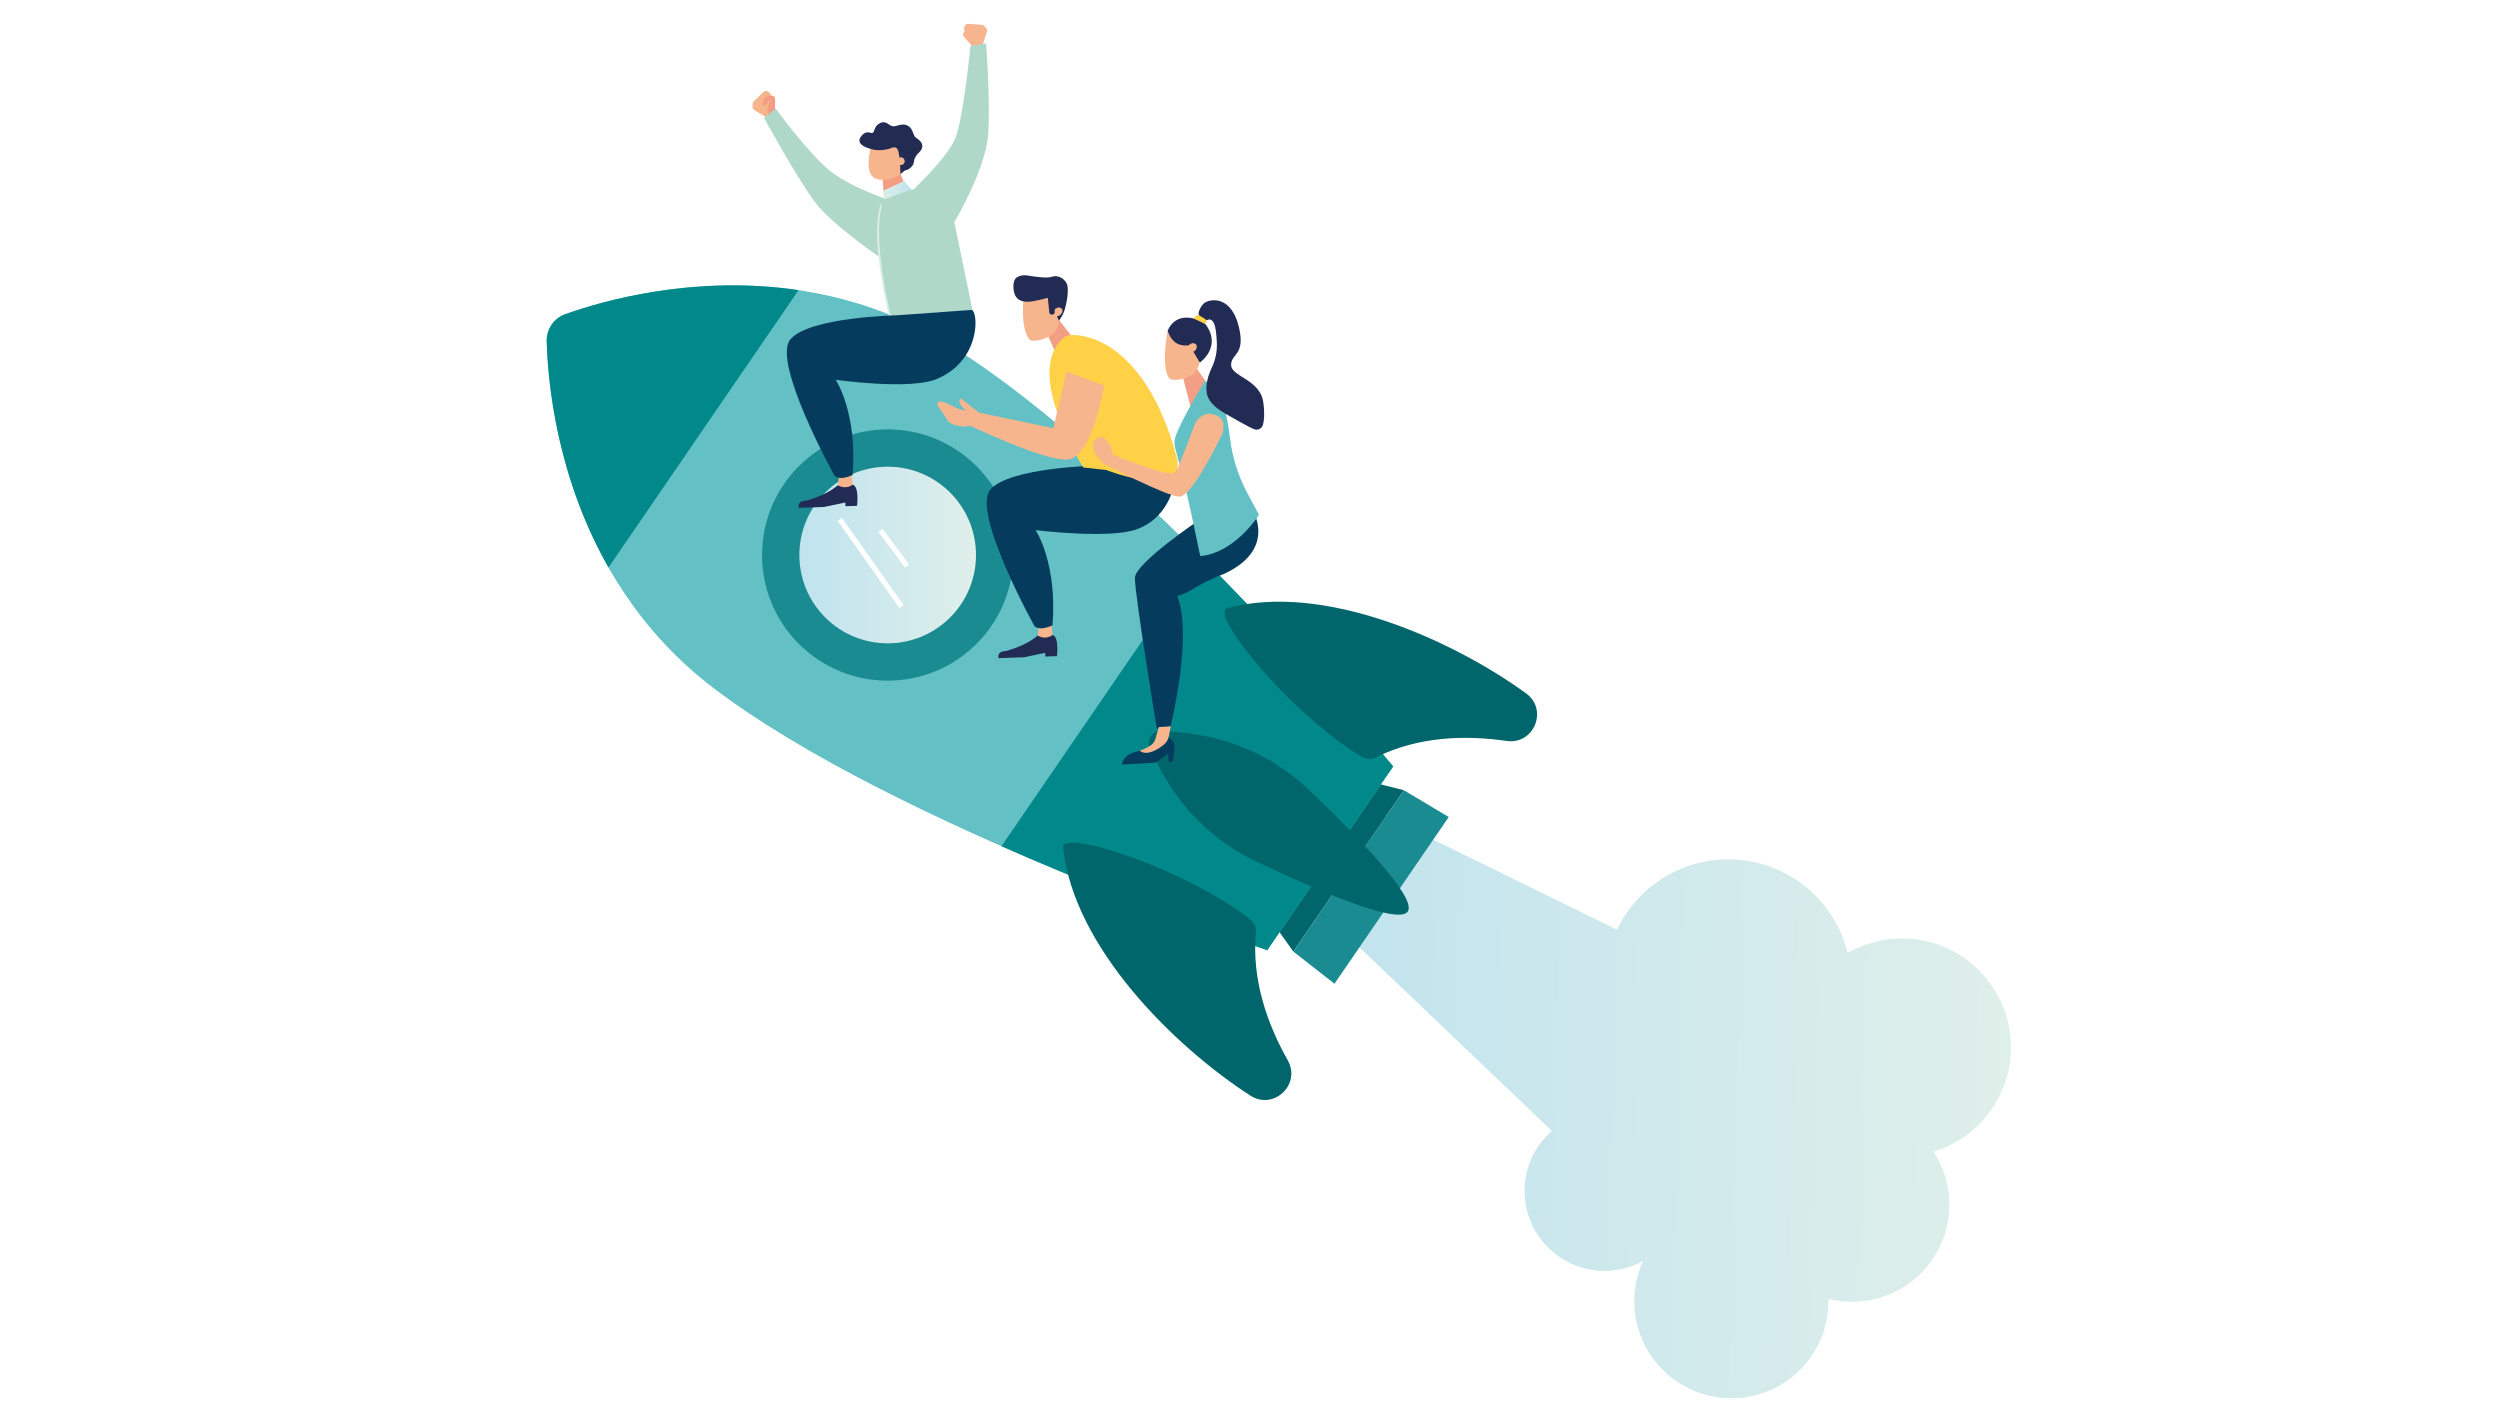 <?xml version="1.0" encoding="UTF-8"?><svg id="Ebene_2" xmlns="http://www.w3.org/2000/svg" xmlns:xlink="http://www.w3.org/1999/xlink" viewBox="0 0 4791.28 2695.1"><defs><style>.cls-1{mask:url(#mask-1);}.cls-2{fill:#afd8c8;}.cls-3{fill:url(#_ĺçűěßííűé_ăđŕäčĺíň_6);}.cls-4{fill:#00666c;}.cls-5{fill:#fff;}.cls-6{mask:url(#mask);}.cls-7{fill:#01888b;}.cls-8{fill:url(#_Áĺçűě_ííűé_ăđŕäčĺíň_3-2);}.cls-9{fill:#63c0c4;}.cls-10{fill:url(#_Áĺçűě_ííűé_ăđŕäčĺíň_3);}.cls-11{fill:none;}.cls-12{fill:#f39d83;}.cls-13{mask:url(#mask-2);}.cls-14{filter:url(#luminosity-noclip-3);}.cls-15{fill:#ffd147;}.cls-16{fill:#1a8b90;}.cls-17{fill:url(#_Áĺçűě_ííűé_ăđŕäčĺíň_4);}.cls-18{fill:url(#_ĺçűěßííűé_ăđŕäčĺíň_6-2);}.cls-19{fill:#053c5e;}.cls-20{fill:#f7b58e;}.cls-21{fill:#212b53;}.cls-22{fill:#222c53;}.cls-23{fill:#f39f85;}.cls-24{fill:url(#_ĺçűěßííűé_ăđŕäčĺíň_13);}.cls-24,.cls-25{mix-blend-mode:multiply;}.cls-26{fill:#00666b;}.cls-27{fill:url(#_Áĺçűě_ííűé_ăđŕäčĺíň_4-2);}.cls-25{fill:url(#_ĺçűěßííűé_ăđŕäčĺíň_13-2);}.cls-28{mask:url(#mask-3);}.cls-29{filter:url(#luminosity-noclip);}</style><filter id="luminosity-noclip" x="761.19" y="1833.84" width="890.32" height="259.52" color-interpolation-filters="sRGB" filterUnits="userSpaceOnUse"><feFlood flood-color="#fff" result="bg"/><feBlend in="SourceGraphic" in2="bg"/></filter><filter id="luminosity-noclip-2" x="761.19" y="-9583.11" width="890.32" height="32766" color-interpolation-filters="sRGB" filterUnits="userSpaceOnUse"><feFlood flood-color="#fff" result="bg"/><feBlend in="SourceGraphic" in2="bg"/></filter><mask id="mask-1" x="761.19" y="-9583.11" width="890.32" height="32766" maskUnits="userSpaceOnUse"/><linearGradient id="_ĺçűěßííűé_ăđŕäčĺíň_13" x1="2379.54" y1="1922.9" x2="3272.92" y2="1922.9" gradientTransform="translate(-1777.77 301.76) rotate(-4.86)" gradientUnits="userSpaceOnUse"><stop offset="0" stop-color="gray"/><stop offset="1" stop-color="gray"/></linearGradient><mask id="mask" x="761.19" y="1833.84" width="890.32" height="259.52" maskUnits="userSpaceOnUse"><g class="cls-29"><g class="cls-1"><path class="cls-24" d="M1590.59,2093.36h-825.5c-3.49-8.15-4.73-17.06-3.34-26.81,25.66-180.36,243.77-82.86,243.77-82.86,0,0-16.2-179.55,222.66-145.56,238.87,33.99,228.53,117.07,228.53,117.07,0,0,131.28-87.08,186.3,17.13,21.3,40.33,2.22,84.42-52.41,121.03Z"/></g></g></mask><linearGradient id="_ĺçűěßííűé_ăđŕäčĺíň_6" x1="2379.54" y1="1922.9" x2="3272.92" y2="1922.9" gradientTransform="translate(-1777.77 301.76) rotate(-4.86)" gradientUnits="userSpaceOnUse"><stop offset="0" stop-color="#dfefea"/><stop offset="1" stop-color="#bfe3ee"/></linearGradient><linearGradient id="_Áĺçűě_ííűé_ăđŕäčĺíň_3" x1="932.9" y1="2104.82" x2="2326.87" y2="2104.82" gradientTransform="translate(4839.17 45.16) rotate(-178.49) scale(1 -1)" gradientUnits="userSpaceOnUse"><stop offset="0" stop-color="#dfefea"/><stop offset="1" stop-color="#bfe3ee"/></linearGradient><linearGradient id="_Áĺçűě_ííűé_ăđŕäčĺíň_3-2" x1="2920.77" y1="1063.7" x2="3259.32" y2="1063.7" gradientTransform="translate(4638.38 2496.54) rotate(-135) scale(1 -1)" xlink:href="#_Áĺçűě_ííűé_ăđŕäčĺíň_3"/><filter id="luminosity-noclip-3" x="2816.73" y="482.82" width="1183.6" height="372" color-interpolation-filters="sRGB" filterUnits="userSpaceOnUse"><feFlood flood-color="#fff" result="bg"/><feBlend in="SourceGraphic" in2="bg"/></filter><filter id="luminosity-noclip-4" x="2816.73" y="-9583.11" width="1183.6" height="32766" color-interpolation-filters="sRGB" filterUnits="userSpaceOnUse"><feFlood flood-color="#fff" result="bg"/><feBlend in="SourceGraphic" in2="bg"/></filter><mask id="mask-3" x="2816.73" y="-9583.11" width="1183.6" height="32766" maskUnits="userSpaceOnUse"/><linearGradient id="_ĺçűěßííűé_ăđŕäčĺíň_13-2" x1="806.17" y1="668.82" x2="1989.77" y2="668.82" gradientTransform="translate(4806.5) rotate(-180) scale(1 -1)" xlink:href="#_ĺçűěßííűé_ăđŕäčĺíň_13"/><mask id="mask-2" x="2816.73" y="482.82" width="1183.6" height="372" maskUnits="userSpaceOnUse"><g class="cls-14"><g class="cls-28"><path class="cls-25" d="M4000.33,854.82h-1155.74s-62.68-79.29,0-132.64c34.59-29.44,75.43-26.39,105.1-17.75,19.33,5.64,38.61-7.4,42.85-27.09,7.03-32.6,28.68-75.25,90.9-100.46,61.21-24.79,99.92,13.07,122.32,51.97,7.37,12.8,26.99,10.88,31.44-3.2,19.4-61.42,87.02-142.84,309.18-142.84,282.56,0,251.16,150.21,225.91,212.64-4.39,10.84,4.89,22.07,16.33,19.63,43.58-9.32,124.48-21.39,160.76,7.09,50.95,40,50.95,132.64,50.95,132.64Z"/></g></g></mask><linearGradient id="_ĺçűěßííűé_ăđŕäčĺíň_6-2" x1="806.17" y1="668.82" x2="1989.77" y2="668.82" gradientTransform="translate(4806.5) rotate(-180) scale(1 -1)" xlink:href="#_ĺçűěßííűé_ăđŕäčĺíň_6"/><linearGradient id="_Áĺçűě_ííűé_ăđŕäčĺíň_4" x1="1679.8" y1="981.6" x2="1946.4" y2="981.6" gradientTransform="translate(-120.21 -214.09) rotate(-8.45)" gradientUnits="userSpaceOnUse"><stop offset="0" stop-color="#ddeee9"/><stop offset="1" stop-color="#bfe3ec"/></linearGradient><linearGradient id="_Áĺçűě_ííűé_ăđŕäčĺíň_4-2" x1="2590.03" y1="364.47" x2="2644.05" y2="364.47" gradientTransform="translate(-897.07)" xlink:href="#_Áĺçűě_ííűé_ăđŕäčĺíň_4"/></defs><g id="rocket_gespiegelt"><rect class="cls-11" x="0" y="0" width="4791.28" height="2695.1" transform="translate(4791.28 2695.1) rotate(-180)"/><g class="cls-6"><path class="cls-3" d="M1590.59,2093.36h-825.5c-3.49-8.15-4.73-17.06-3.34-26.81,25.66-180.36,243.77-82.86,243.77-82.86,0,0-16.2-179.55,222.66-145.56,238.87,33.99,228.53,117.07,228.53,117.07,0,0,131.28-87.08,186.3,17.13,21.3,40.33,2.22,84.42-52.41,121.03Z"/></g><path class="cls-10" d="M2988.39,2408.76c-69.79-47.9-87.53-143.31-39.63-213.1,7.38-10.75,15.98-20.1,25.34-28.33l-506.03-482.63,99.97-163.11,531.22,260.24c5.3-11.18,11.47-22.1,18.69-32.62,73.64-107.29,220.32-134.57,327.61-60.93,49.67,34.09,82.15,83.85,95.45,138.09,59.99-34.37,135.61-37.84,199.02-5.13,122.3,63.08,151.99,222.72,60.54,325.55-25.87,29.09-59.02,49.42-94.9,60.21,39.97,61.25,41.57,143.05-2.39,207.1-45.32,66.03-125.66,93.68-199.03,75.16.94,37.79-9.55,76.22-32.58,109.76-58.17,84.74-174.01,106.29-258.75,48.12-75.61-51.89-100.85-149.69-64.11-230.36-49.09,26.87-111.14,25.82-160.43-8.01Z"/><polygon class="cls-4" points="2393.72 1704.12 2471.06 1591.27 2548.4 1478.42 2690.58 1514.51 2584.63 1669.1 2478.69 1823.69 2393.72 1704.12"/><polygon class="cls-16" points="2557.57 1885.31 2776.51 1565.84 2690.58 1514.51 2478.69 1823.69 2557.57 1885.31"/><path class="cls-9" d="M1366.26,1317.8c-281.57-215.11-315.36-551.06-318.48-663.65-.64-23.27,13.77-44.3,35.7-52.1,106.13-37.72,431.64-127.44,733.86,57.53,367.53,224.94,852.74,809.27,852.74,809.27l-120.68,176.1-120.68,176.1s-720.06-241.66-1062.46-503.25Z"/><path class="cls-7" d="M2300.42,1065.67c207.68,208.11,369.67,403.19,369.67,403.19l-241.37,352.2s-240.39-80.68-509.42-199.26l381.12-556.13Z"/><path class="cls-7" d="M1166.17,1087.55c-99.81-175.56-116.26-356.53-118.39-433.4-.64-23.27,13.77-44.3,35.7-52.1,72.46-25.75,247.18-75.72,446.92-45.98l-364.23,531.48Z"/><circle class="cls-16" cx="1701.24" cy="1063.7" r="240.76" transform="translate(-253.87 1514.51) rotate(-45)"/><circle class="cls-8" cx="1701.24" cy="1063.7" r="169.26" transform="translate(-253.87 1514.51) rotate(-45)"/><path class="cls-26" d="M2348.97,1166.3c-18.01,20.8,80.45,138.49,159.89,208.22,49.73,43.65,83.33,65.67,101,75.83,8.48,4.87,18.81,5.24,27.57.91,81.68-40.44,172.23-42.55,250.06-31.25,52.5,7.62,80.13-60.07,37.2-91.24-139.63-101.38-388.59-214.71-575.73-162.46Z"/><path class="cls-26" d="M2037.07,1621.43c12.9-24.3,158.19,25.06,251.89,73.98,58.65,30.63,91.31,54.02,107.16,66.83,7.6,6.14,11.68,15.65,10.79,25.39-8.24,90.77,22.47,175.98,61.09,244.49,26.05,46.21-27.11,96.41-71.67,67.62-144.94-93.64-340.47-284.93-359.27-478.31Z"/><path class="cls-26" d="M2279.51,1405.84l-49.88-5.98c-19.77-2.37-34.22,18.24-25.24,36.02l17.01,33.67c40.13,79.44,105.57,143.23,185.97,181.43,115.78,55,272.32,122.68,290.61,95.99,18.32-26.73-98.57-146.5-189.35-233.05-62.73-59.8-143.07-97.77-229.12-108.08Z"/><path class="cls-21" d="M1988.79,1217.92s-17.21,17.1-57.39,28.83c-8.85,2.58-18.57-.12-18.07,14.6,18.93-.65,49.2-1.7,49.2-1.7l40.67-8.49.24,7.08,22.1-.76s4.91-36.35-8.16-40.54c-11.95.41-28.59.99-28.59.99Z"/><path class="cls-20" d="M1992.24,1191.82l-3.45,26.11h0c8.26,5.31,18.86,5.3,27.1-.03l1.49-.96-3.1-25.88-22.04.76Z"/><path class="cls-19" d="M2232.98,882.91c13.17-.95,23.93,10.41,22.2,23.51-4.3,32.59-20.04,87.56-76.66,108.01-52.78,19.06-193.78,1.57-193.78,1.57,0,0,41.95,62.42,32.38,182.45-28.93,12.65-35.16.46-35.16.46,0,0-120.52-217.6-84.01-260.54,36.52-42.94,205.3-46.11,205.3-46.11l129.73-9.35Z"/><polygon class="cls-23" points="2009.56 646.16 2027.83 686.5 2069.58 664.38 2027.07 610.1 2009.56 646.16"/><path class="cls-20" d="M1987.49,652.63c-5.43.77-10.58.82-13.57-.87-19.46-20.02-12.1-84.18-12.1-84.18l23.14-14.74,35.03,14.36,8.78,40.66c2.34,10.85-1.12,22.24-9.33,30.66h0c-9.07,7.34-20.12,12.43-31.95,14.11Z"/><path class="cls-21" d="M2018.95,591.26c-2.91-6.59-4.71-22.62-11.52-20.28-4.97,1.71-22.36,5.41-28.26,6.42-14.05,2.39-32.48,1.75-36.12-19.63-1.82-10.69-.56-22.25,5.54-26.11,5.99-3.79,13.28-4.9,20.27-3.72,16.39,2.77,39.07,5.63,46.97,2.59,13.29-5.11,28.26,6.2,30.06,17.93,1.92,12.53-1.4,32.43-5.51,45.41-2.38,7.51-6.07,14.52-10.9,20.74h0l-10.53-23.35Z"/><path class="cls-20" d="M2033.46,590.38c-3.6-2.23-9.37-.71-12.89,3.4-3.52,4.11-3.45,9.25.15,11.48,3.6,2.23,9.37.71,12.89-3.4,3.52-4.11,3.45-9.25-.15-11.48Z"/><path class="cls-15" d="M2042.13,644.82c11.76-8.57,149.68-11.15,214.26,235.72,11.44,78.26-136.21,20.23-136.21,20.23l-44.15-4.85s-119.17-188.94-33.9-251.1Z"/><path class="cls-20" d="M1864.07,787.03c-2.31.7-10.45,2.3-26.44-3.28-14.35-5.01-41.32-24.81-41.5-7.54,10.23,13.69,20.72,31.08,20.72,31.08,6.95,7.63,23.51,10.42,34.13,10.06l32.57-5.32s8.39-14.63,8.91-15.25l-5.04-1.15c-8.06-.16-15.83-5.87-23.35-8.61Z"/><path class="cls-20" d="M1856.73,791.45s-.75.51-2.24,1.09c1.53,1.63,2.95,3.32,4.31,5.06,7.18,3.48,14.25,7.2,21.39,10.77,1.33-4.7,3.21-11.3,3.42-11.74l-42.4-33.33s-5.93,3.62.43,13.26c6.36,9.63,15.09,14.9,15.09,14.9Z"/><path class="cls-20" d="M2115.91,739.06s-22.34,140.94-71.81,141.93c-49.47.99-196.17-70.47-196.17-70.47l16.1-22.17,154.67,32.24,25.33-108.65,71.88,27.13Z"/><path class="cls-21" d="M2021.18,580.71v18.44c0,2.42-2.92,4.24-6.05,3.76h0c-2.22-.34-3.86-1.75-4.04-3.46l-3.64-35.76,12.53,2.66,1.2,14.36Z"/><g class="cls-13"><path class="cls-18" d="M4000.33,854.82h-1155.74s-62.68-79.29,0-132.64c34.59-29.44,75.43-26.39,105.1-17.75,19.33,5.64,38.61-7.4,42.85-27.09,7.03-32.6,28.68-75.25,90.9-100.46,61.21-24.79,99.92,13.07,122.32,51.97,7.37,12.8,26.99,10.88,31.44-3.2,19.4-61.42,87.02-142.84,309.18-142.84,282.56,0,251.16,150.21,225.91,212.64-4.39,10.84,4.89,22.07,16.33,19.63,43.58-9.32,124.48-21.39,160.76,7.09,50.95,40,50.95,132.64,50.95,132.64Z"/></g><path class="cls-19" d="M2299.05,996.08s-123.03,82.7-123.98,111.22c-.95,28.51,42.07,289.45,42.07,289.45l26.43-5.45s42.81-171.64,12.74-249.15c26.48-6.96,37-22.36,90.87-42.86,107.94-51.07,47.64-132.3,47.64-132.3l-95.77,29.09Z"/><polygon class="cls-23" points="2267.82 725.83 2282.47 782.83 2309.68 729.28 2293.06 705.72 2267.82 725.83"/><path class="cls-19" d="M2239.44,1413.71s13.19,6.04,11.78,17.2c-1.41,11.16-3.64,28.89-3.64,28.89l-7.67.43-1-12.99c-.12-1.58-1.96-2.36-3.19-1.37l-14.28,11.65c-3.19,2.6-7.12,4.13-11.24,4.36l-59.94,3.34s-1.07-19.18,33.87-26.38c34.93-7.19,55.3-25.14,55.3-25.14Z"/><path class="cls-20" d="M2220.77,1393.43l-6.4,22.62c-1.35,4.76-4.26,8.9-8.27,11.8-4.43,3.2-11.43,7.25-21.96,11.01,13.72,10.45,33.94-1.93,45.41-10.85,5.59-4.35,9.37-10.59,10.71-17.53l3.55-18.32-23.04,1.28Z"/><path class="cls-20" d="M2253.94,727.95c-5.38.14-10.4-.47-13.13-2.65-16.86-23.82-2.93-91.32-2.93-91.32l56.75,6.95,4.27,44.48c1.14,11.87-3.44,23.58-12.33,31.53h0c-9.62,6.68-20.93,10.71-32.64,11.01Z"/><path class="cls-9" d="M2309.68,729.28s-44.49,72.45-56.7,107.04c-2.55,7.23-2.69,15.08-.67,22.48,29.65,108.29,44.1,193.1,48.12,206.87,66.85-5.82,112.45-79.04,112.45-79.04,0,0-11.25-20.46-23.87-44.5-16.59-31.63-27.23-66.08-31.58-101.53-5.83-47.53-16.09-82.99-16.09-82.99l-31.67-28.33Z"/><path class="cls-21" d="M2305.39,612.51c-6.6-2.57-9.88-9.98-7.37-16.61,2.36-6.22,6.16-13.11,12.02-16.38,15.31-8.55,51.01-8.31,64.23,46.87,13.22,55.18-15.07,50.67-14.82,73.18.26,22.51,55.75,27.26,61.72,71.74,2.83,21.06,1.54,34.34-.6,42.49-1.83,6.98-8.97,11.13-15.92,9.21-6.63-1.83-49.42-26.04-56.99-30.63-11.36-6.89-30.23-18.74-34.42-36.76-4.08-17.56,2.88-37.81,9.54-51.86,6.94-14.64,10-30.78,9.3-46.96-.63-14.48-2.1-30.21-5.41-36.9-4-8.08-8.32-8.37-11.22-7.21-2.9,1.16-6.1,1.36-9.02.22l-1.04-.4Z"/><path class="cls-21" d="M2237.88,633.98s12.14-37.19,57-21.43q5.18,1.84,15.05,8.29c33.23,43.81-10.47,74.02-10.47,74.02l-19.64-33.01s-16.62,2.66-27.4-5.66c-10.78-8.32-14.54-22.22-14.54-22.22Z"/><path class="cls-20" d="M2291.53,659.45c-3.28-2.84-9.06-1.94-12.92,1.99-3.86,3.94-4.34,9.43-1.06,12.26,3.28,2.84,9.06,1.94,12.93-2,3.86-3.94,4.34-9.43,1.06-12.26Z"/><path class="cls-15" d="M2287.75,610.42l2.83-3.68c2.11-2.74,5.95-3.45,8.89-1.63l10.18,6.3c2.29,1.42,3.07,4.39,1.76,6.75l-1.48,2.68-22.18-10.42Z"/><path class="cls-20" d="M2288.71,816.03s11.37-32.41,41.62-20.2c24.28,9.8,10.92,38.03,10.92,38.03,0,0-55.88,119.09-81.51,117.98-25.63-1.11-145.21-63.64-145.21-63.64l-14.79-16.98c-2.63-3.26-4-10.02-4.6-17.29-.92-11.18,10.35-19.37,20.78-15.26l11.91,14.16,4.93,18.45s112.03,46.59,120.14,33.53c8.11-13.06,35.82-88.78,35.82-88.78Z"/><rect class="cls-5" x="1663.75" y="976.59" width="9.88" height="204.61" transform="translate(-316.65 1162.4) rotate(-35.29)"/><rect class="cls-5" x="1708.03" y="1008.26" width="9.88" height="85.18" transform="translate(-288.19 1235.04) rotate(-36.79)"/><path class="cls-20" d="M1468.27,224.8l-22.84-13.97c-2-1.25-3.2-3.45-3.17-5.8l.07-5.57c.02-1.78.75-3.48,2.01-4.73l18.81-18.51c2.23-2.19,5.68-2.57,8.32-.9l2.79,1.75c1.48.93,2.53,2.39,2.95,4.08l8.01,32.27-16.95,11.39Z"/><path class="cls-12" d="M1485.22,213.41l.28-23.67c.05-4.16-3.79-7.28-7.85-6.38l-10.05,2.22c-2.67.59-7,14.77-7,14.77,0,0,9.17,5.87,11.78-7.52,1.65.91,5.17.21,5.17.21,0,0-10.93,12.31-4.58,28.6l12.24-8.22Z"/><path class="cls-2" d="M1464.14,225.89s66.7,121.63,100.08,164.42c33.38,42.79,127.02,106.37,127.02,106.37l22.86-109.7s-79.4-25.11-121.66-58.18c-42.26-33.07-105.71-120.68-105.71-120.68l-22.59,17.77Z"/><path class="cls-20" d="M1883.25,85.98l8.3-25.46c.71-2.25.19-4.7-1.36-6.47l-3.67-4.2c-1.17-1.34-2.83-2.16-4.6-2.29l-26.33-1.86c-3.12-.22-5.98,1.73-6.91,4.72l-.98,3.14c-.52,1.66-.37,3.46.41,5.02l14.86,29.74,20.29-2.35Z"/><path class="cls-20" d="M1862.96,88.33l-15.59-17.82c-2.74-3.13-1.85-7.99,1.82-9.95l9.08-4.84c2.42-1.29,14.91,6.68,14.91,6.68,0,0-3.16,10.42-13.84,1.94-.67,1.76-3.79,3.51-3.79,3.51,0,0,16.31,2.26,22.05,18.77l-14.65,1.7Z"/><path class="cls-2" d="M1702.13,370.74c-48.04,43.17,8.47,256.4,8.47,256.4l154.92-24.43-36.58-176.92s60.65-101.2,64.96-169.25c4.31-68.06-4.08-173.12-4.08-173.12l-29.97,4.45s-13.36,140.58-29.42,178.09c-16.05,37.51-79.35,96.61-79.35,96.61l-48.95,8.17Z"/><path class="cls-17" d="M1711.5,623.48c-5.83-23.06-40.86-167.41-20.78-229.89-.86-1.18-1.69-2.37-2.5-3.58-23.26,65.12,16.13,220.23,20.37,236.47.95-1.02,1.94-2,2.92-3Z"/><path class="cls-12" d="M1737.31,362.17l-11.61-29.27-34.26,9.06,2.76,36.42c.26.23.54.42.83.61,12.45-8.71,27.16-14.57,42.28-16.83Z"/><path class="cls-20" d="M1736,270.84l-2.06,49.05c-4.88-.15-7.7,5.11-6.72,9.69-.5,1.12-.77,2.36-.79,3.62-8.41,6.14-23.73,14.18-43.6,10.56-31.08-5.66-12.89-65.81-12.89-65.81l66.06-7.11Z"/><path class="cls-22" d="M1751.93,307.53c.2-3.6,5.03-11.27,7.74-13.65,17.43-15.35,1.62-26.3-3.99-29.83-6.2-3.91-5.09-15.1-13.13-21.28-12.27-9.43-23.93.56-31.75-.82-7.82-1.38-12.76-11.72-24.06-6.11-11.3,5.6-9.97,14.5-13.57,18.29-3.6,3.79-10.38-6.54-21.34,5.43-16.68,18.2,16.41,25.64,16.41,25.64,0,0,18.14,7.32,41.98-2.28,3.27-1.32,7.17-.64,9.28,2.19,5.78,7.76,6.21,48.66,6.21,48.66l7.92-6.71s17.38-3.05,18.29-19.53Z"/><path class="cls-20" d="M1733.35,311.71c-1.54,3.86-5.92,5.74-9.78,4.2-3.86-1.54-5.74-5.92-4.2-9.78,1.54-3.86,5.92-5.74,9.78-4.2,3.86,1.54,5.74,5.92,4.2,9.78Z"/><polygon class="cls-27" points="1692.96 365.38 1694.69 382 1746.98 363.25 1733.02 346.94 1692.96 365.38"/><path class="cls-21" d="M1605.7,929.86s-17.21,17.1-57.39,28.83c-8.85,2.58-18.57-.12-18.07,14.6,18.93-.65,49.2-1.7,49.2-1.7l40.67-8.49.24,7.08,22.1-.76s4.91-36.35-8.16-40.54c-11.95.41-28.59.99-28.59.99Z"/><path class="cls-20" d="M1609.15,903.75l-3.45,26.11h0c8.26,5.31,18.86,5.3,27.1-.03l1.49-.96-3.1-25.88-22.04.76Z"/><path class="cls-19" d="M1861.51,594c13.17-.95,21.04,95.83-66.09,132.35-51.76,21.7-193.78,1.57-193.78,1.57,0,0,41.95,62.42,32.38,182.45-28.93,12.65-35.16.46-35.16.46,0,0-120.52-217.6-84.01-260.54,36.52-42.94,205.3-46.11,205.3-46.11l141.37-10.18Z"/></g></svg>